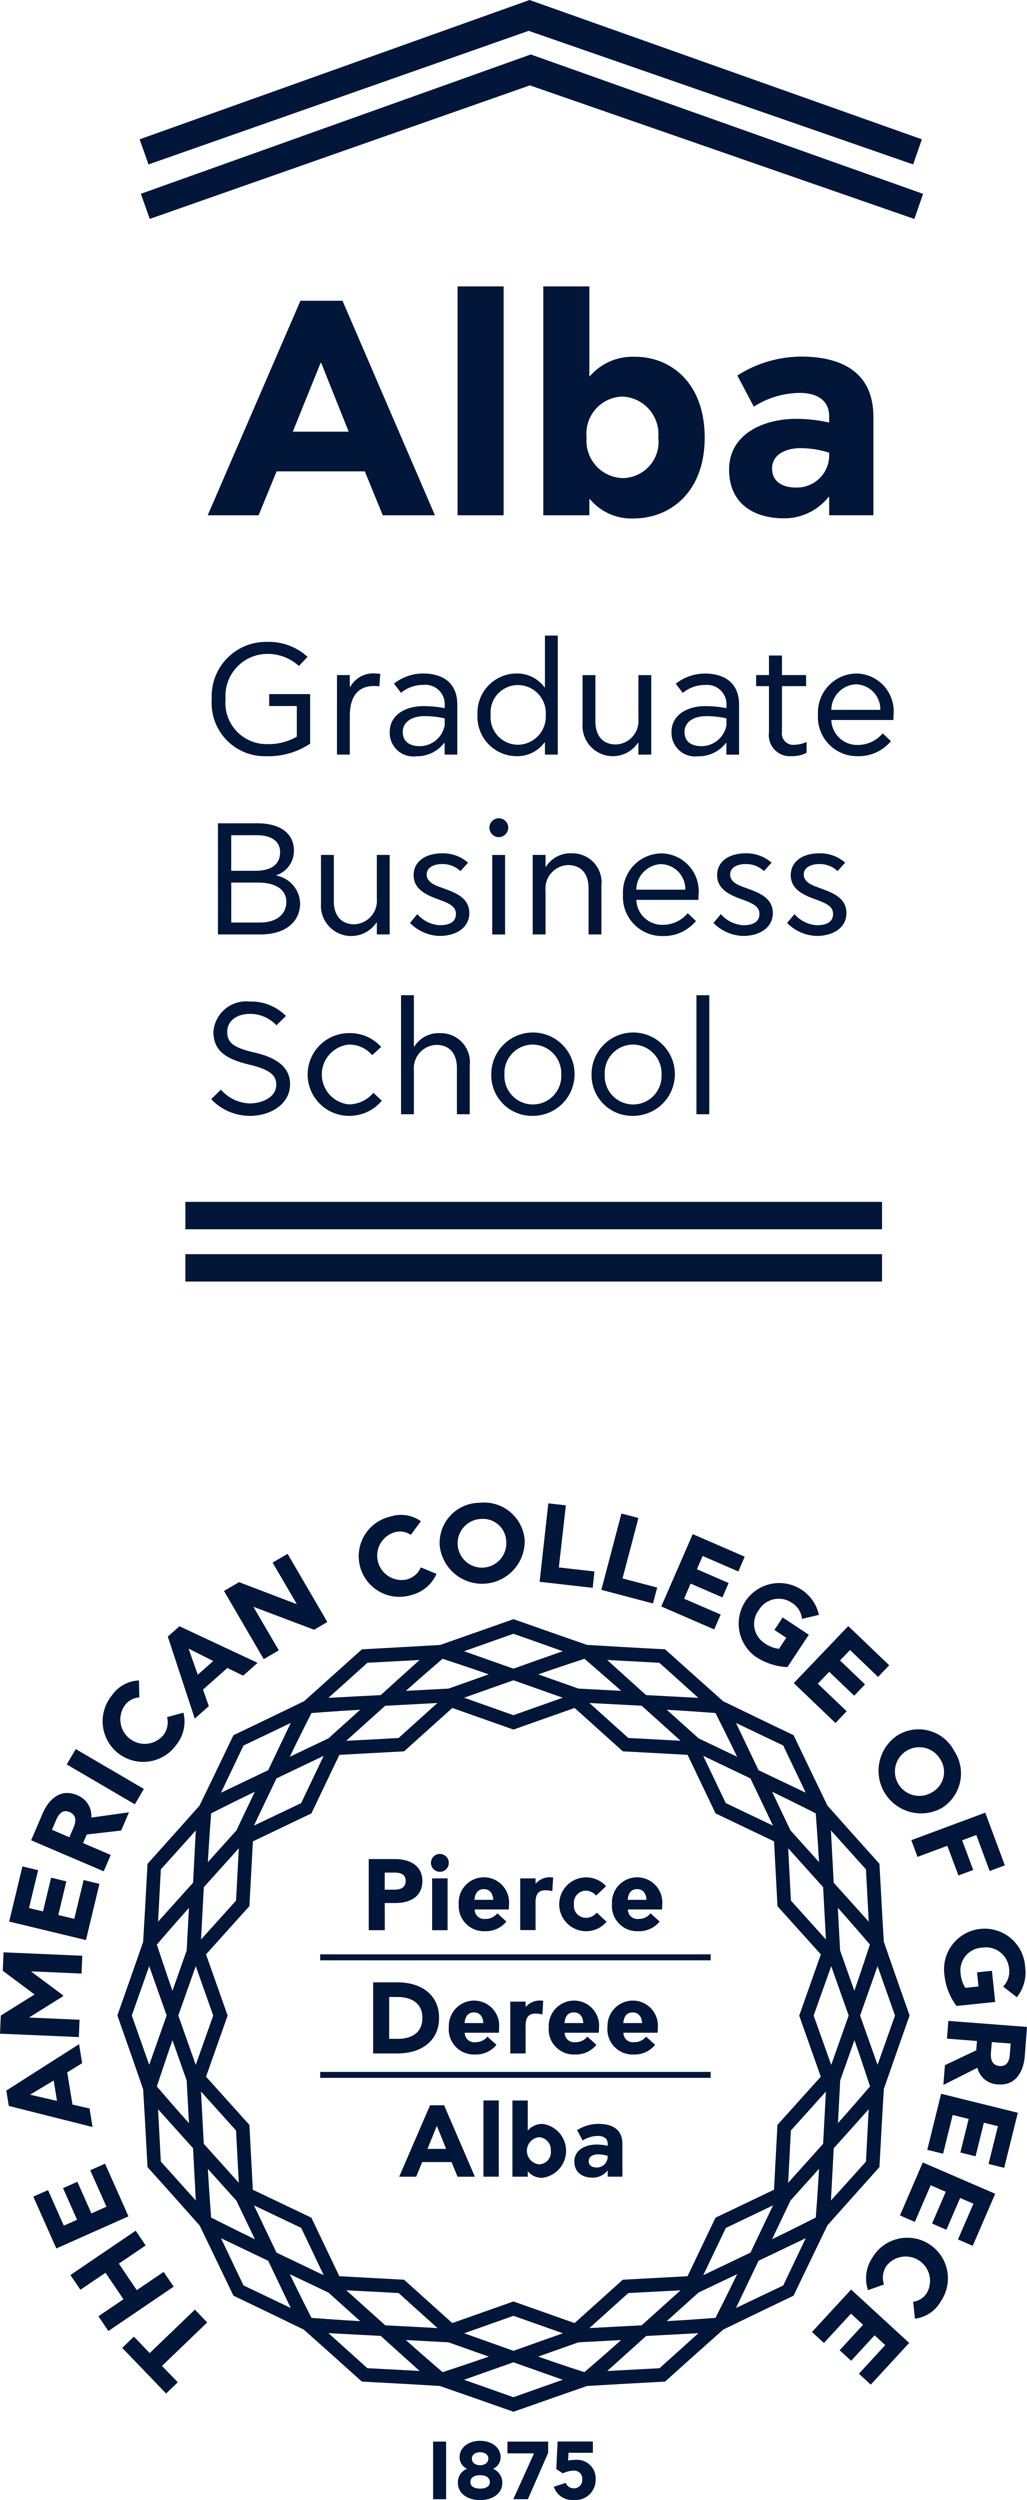 <svg xmlns="http://www.w3.org/2000/svg" width="58.503" height="142.352" viewBox="0 0 58.503 142.352">
  <g id="Group_10289" data-name="Group 10289" transform="translate(-1880.688 -546.797)">
    <rect id="Rectangle_3953" data-name="Rectangle 3953" width="0.742" height="3.282" transform="translate(1905.359 685.82)" fill="#02163a"/>
    <path id="Path_5535" data-name="Path 5535" d="M198.205,84.524c0-.2-.173-.361-.469-.361s-.468.163-.468.361c0,.225.188.379.468.379s.469-.155.469-.379m.085,1.335c0-.253-.23-.388-.554-.388s-.553.135-.553.388c0,.235.2.376.553.376s.554-.141.554-.376m-1.819.057a.816.816,0,0,1,.516-.807V85.1a.7.7,0,0,1-.418-.677c0-.5.474-.91,1.167-.91s1.168.413,1.168.91a.708.708,0,0,1-.421.677v.01a.859.859,0,0,1,.519.807c0,.581-.534.97-1.266.97s-1.265-.389-1.265-.97" transform="translate(1710.301 602.263)" fill="#02163a"/>
    <path id="Path_5536" data-name="Path 5536" d="M198.167,83.539v.671h1.514L198.5,86.821h.83l1.157-2.639v-.642Z" transform="translate(1711.427 602.281)" fill="#02163a"/>
    <path id="Path_5537" data-name="Path 5537" d="M200.435,85.892a.486.486,0,0,0,.466.31.473.473,0,0,0,.473-.508.463.463,0,0,0-.5-.5,1.483,1.483,0,0,0-.609.155l-.371-.245.075-1.569h2.01v.642H200.59l-.018.444a2.035,2.035,0,0,1,.431-.042,1.058,1.058,0,0,1,1.133,1.14,1.144,1.144,0,0,1-1.268,1.143,1.085,1.085,0,0,1-1.112-.752Z" transform="translate(1712.482 602.281)" fill="#02163a"/>
    <path id="Path_5538" data-name="Path 5538" d="M194.887,64.379h-.556v.972h.561c.313,0,.632-.1.632-.493s-.3-.479-.637-.479m.047,1.734h-.6v1.546h-.914V63.608h1.493c.85,0,1.563.376,1.563,1.25s-.677,1.255-1.539,1.255" transform="translate(1708.273 589.043)" fill="#02163a"/>
    <path id="Path_5539" data-name="Path 5539" d="M195.615,64.825h.88v2.951h-.88Zm.439-.376a.508.508,0,1,1,.509-.508.5.5,0,0,1-.509.508" transform="translate(1709.69 588.927)" fill="#02163a"/>
    <path id="Path_5540" data-name="Path 5540" d="M198.467,65.514c-.028-.373-.2-.609-.538-.609s-.5.231-.533.609Zm-1.967.253a1.436,1.436,0,1,1,2.859.065c0,.068,0,.133-.007.231h-1.944a.538.538,0,0,0,.609.538.839.839,0,0,0,.681-.32l.516.471A1.5,1.5,0,0,1,198,67.3a1.435,1.435,0,0,1-1.5-1.534" transform="translate(1710.32 589.459)" fill="#02163a"/>
    <path id="Path_5541" data-name="Path 5541" d="M200.369,64.234c.028,0,.075,0,.11,0l-.047.787a1.479,1.479,0,0,0-.4-.052c-.346,0-.554.178-.554.689v1.579h-.874V64.292h.874v.3h.01a1.044,1.044,0,0,1,.88-.358" transform="translate(1711.718 589.459)" fill="#02163a"/>
    <path id="Path_5542" data-name="Path 5542" d="M202.65,66.762a1.512,1.512,0,0,1-1.215.539,1.534,1.534,0,1,1,1.187-2.564l-.569.538a.773.773,0,0,0-.589-.283.69.69,0,0,0-.671.776.682.682,0,0,0,.687.769.768.768,0,0,0,.609-.295Z" transform="translate(1712.591 589.459)" fill="#02163a"/>
    <path id="Path_5543" data-name="Path 5543" d="M203.713,65.514c-.028-.373-.2-.609-.539-.609s-.5.231-.531.609Zm-1.967.253a1.436,1.436,0,1,1,2.859.065c0,.068,0,.133-.007.231h-1.944a.535.535,0,0,0,.607.538.842.842,0,0,0,.682-.32l.516.471a1.5,1.5,0,0,1-1.215.549,1.435,1.435,0,0,1-1.5-1.534" transform="translate(1713.804 589.459)" fill="#02163a"/>
    <path id="Path_5544" data-name="Path 5544" d="M194.952,68.66h-.468v2.383h.493c.8,0,1.4-.353,1.4-1.193s-.622-1.19-1.423-1.19m.012,3.215h-1.395V67.826h1.395c1.32,0,2.361.687,2.361,2.024s-1.042,2.025-2.361,2.025" transform="translate(1708.373 591.845)" fill="#02163a"/>
    <path id="Path_5545" data-name="Path 5545" d="M198.129,69.73c-.028-.369-.2-.606-.538-.606s-.5.231-.533.606Zm-1.967.256A1.445,1.445,0,0,1,197.6,68.45a1.43,1.43,0,0,1,1.42,1.6c0,.07,0,.131-.007.23h-1.944a.536.536,0,0,0,.607.539.843.843,0,0,0,.682-.318l.516.468a1.5,1.5,0,0,1-1.217.551,1.434,1.434,0,0,1-1.5-1.533" transform="translate(1710.095 592.26)" fill="#02163a"/>
    <path id="Path_5546" data-name="Path 5546" d="M200.03,68.451c.028,0,.075.007.11.007l-.048.785a1.468,1.468,0,0,0-.4-.052c-.348,0-.556.18-.556.689V71.46h-.872V68.509h.872v.3h.012a1.04,1.04,0,0,1,.88-.359" transform="translate(1711.493 592.26)" fill="#02163a"/>
    <path id="Path_5547" data-name="Path 5547" d="M201.549,69.73c-.028-.369-.195-.606-.539-.606s-.5.231-.531.606Zm-1.967.256a1.445,1.445,0,0,1,1.441-1.536,1.428,1.428,0,0,1,1.416,1.6c0,.07,0,.131-.007.23h-1.942a.536.536,0,0,0,.607.539.845.845,0,0,0,.682-.318l.516.468a1.506,1.506,0,0,1-1.217.551,1.433,1.433,0,0,1-1.5-1.533" transform="translate(1712.367 592.26)" fill="#02163a"/>
    <path id="Path_5548" data-name="Path 5548" d="M203.563,69.73c-.03-.369-.2-.606-.539-.606s-.5.231-.533.606Zm-1.969.256a1.445,1.445,0,0,1,1.441-1.536,1.429,1.429,0,0,1,1.418,1.6c0,.07,0,.131-.007.23H202.5a.534.534,0,0,0,.606.539.843.843,0,0,0,.682-.318l.516.468a1.5,1.5,0,0,1-1.217.551,1.434,1.434,0,0,1-1.5-1.533" transform="translate(1713.703 592.26)" fill="#02163a"/>
    <path id="Path_5549" data-name="Path 5549" d="M196.075,74.515h1.06l-.523-1.3h-.01ZM194.461,76.1l1.759-4.069h.8l1.754,4.069h-.989l-.341-.834h-1.673l-.341.834Z" transform="translate(1708.966 594.639)" fill="#02163a"/>
    <rect id="Rectangle_3954" data-name="Rectangle 3954" width="0.872" height="4.34" transform="translate(1908.228 666.397)" fill="#02163a"/>
    <path id="Path_5550" data-name="Path 5550" d="M200.522,74.733a.712.712,0,0,0-.684-.774.778.778,0,0,0,0,1.543.685.685,0,0,0,.684-.769m-1.3,1.168h-.012v.306h-.874V71.869h.874v1.7h.012a1.068,1.068,0,0,1,.855-.364,1.548,1.548,0,0,1-.028,3.065,1.014,1.014,0,0,1-.827-.364" transform="translate(1711.542 594.53)" fill="#02163a"/>
    <path id="Path_5551" data-name="Path 5551" d="M202.356,74.491a1.77,1.77,0,0,0-.551-.087c-.236,0-.531.1-.531.388,0,.236.185.359.444.359a.612.612,0,0,0,.637-.6Zm0-.572V73.8c0-.311-.238-.446-.562-.446a1.651,1.651,0,0,0-.865.261l-.315-.589a2.264,2.264,0,0,1,1.21-.359c.746,0,1.371.278,1.371,1.145v1.864h-.839V75.33h-.012a1.073,1.073,0,0,1-.844.4c-.551,0-1.042-.26-1.042-.925s.641-.96,1.271-.96a2.9,2.9,0,0,1,.626.07" transform="translate(1712.949 595.062)" fill="#02163a"/>
    <path id="Path_5552" data-name="Path 5552" d="M186.547,81.5l2.574-2.475.7.732-2.574,2.475.9.93-.667.641-2.5-2.6.667-.641Z" transform="translate(1702.669 599.281)" fill="#02163a"/>
    <path id="Path_5553" data-name="Path 5553" d="M185.371,82.037l-.569-.84,1.428-.969-1.024-1.509-1.429.97-.569-.84,3.719-2.526.569.842L185.966,78.2l1.022,1.508,1.531-1.038.571.84Z" transform="translate(1701.491 597.488)" fill="#02163a"/>
    <path id="Path_5554" data-name="Path 5554" d="M183.25,78.859l-1.313-2.952.84-.371.9,2.024.754-.335-.8-1.8.817-.363.8,1.8.857-.381-.924-2.075.845-.376,1.333,3Z" transform="translate(1700.647 595.965)" fill="#02163a"/>
    <path id="Path_5555" data-name="Path 5555" d="M183.9,73.173l-.188-1.16-1.333.8,0,.01Zm2.024,1.488-4.768-1.2-.143-.875,4.145-2.643.175,1.083-.85.523.3,1.832.974.226Z" transform="translate(1700.034 593.248)" fill="#02163a"/>
    <path id="Path_5556" data-name="Path 5556" d="M180.953,67.85l1.812,1.351L180.843,70.4l-.045,1.033,4.49.193.043-.987-2.861-.125V70.5l1.922-1.2,0-.05-1.812-1.351,0-.015,2.861.126.043-1.015L181,66.8Z" transform="translate(1699.891 591.162)" fill="#02163a"/>
    <path id="Path_5557" data-name="Path 5557" d="M181.111,67l.756-3.14.894.215-.521,2.155.8.191L183.5,64.5l.869.21-.459,1.917.91.218.533-2.21.9.218-.767,3.2Z" transform="translate(1700.099 589.211)" fill="#02163a"/>
    <path id="Path_5558" data-name="Path 5558" d="M183.292,62.877l-.243.566.992.424.246-.572c.136-.32.168-.689-.228-.859s-.617.092-.767.441m1.739.834-.21.489,1.576.676-.4.932-4.134-1.767.652-1.523c.373-.869,1.067-1.431,1.959-1.048a1.254,1.254,0,0,1,.815,1.278l2.148-.3-.446,1.038Z" transform="translate(1700.599 587.542)" fill="#02163a"/>
    <rect id="Rectangle_3955" data-name="Rectangle 3955" width="1.015" height="4.496" transform="matrix(0.505, -0.863, 0.863, 0.505, 1884.49, 647.264)" fill="#02163a"/>
    <path id="Path_5559" data-name="Path 5559" d="M188.92,59.332a2.115,2.115,0,0,1-.409,1.836,2.313,2.313,0,1,1-3.666-2.817,1.96,1.96,0,0,1,1.541-.854l.022.969a1.089,1.089,0,0,0-.81.428,1.388,1.388,0,0,0,2.172,1.726,1.2,1.2,0,0,0,.218-1.035Z" transform="translate(1702.217 584.984)" fill="#02163a"/>
    <path id="Path_5560" data-name="Path 5560" d="M188.249,58.4l.88-.78-1.391-.7-.008.007Zm-.171,2.5-1.536-4.671.662-.589,4.452,2.084-.82.731-.9-.439-1.388,1.23.33.944Z" transform="translate(1703.705 583.755)" fill="#02163a"/>
    <path id="Path_5561" data-name="Path 5561" d="M192.607,56.015l-1.373-2.351.854-.5,2.265,3.881-.752.443-3.441-1.3-.012.007,1.441,2.466-.86.5-2.265-3.883.859-.5,3.268,1.245Z" transform="translate(1704.982 582.107)" fill="#02163a"/>
    <path id="Path_5562" data-name="Path 5562" d="M197.508,55.188a2.136,2.136,0,0,1-1.446,1.207,2.313,2.313,0,1,1-1.187-4.468,1.947,1.947,0,0,1,1.742.263l-.574.779a1.092,1.092,0,0,0-.9-.156,1.388,1.388,0,0,0,.669,2.693,1.192,1.192,0,0,0,.8-.687Z" transform="translate(1708.047 581.225)" fill="#02163a"/>
    <path id="Path_5563" data-name="Path 5563" d="M199.64,53.637a1.326,1.326,0,0,0-1.469-1.293,1.386,1.386,0,1,0,1.469,1.293m-3.788.25a2.286,2.286,0,0,1,2.272-2.466,2.317,2.317,0,0,1,2.568,2.147,2.428,2.428,0,0,1-4.839.32" transform="translate(1709.886 580.945)" fill="#02163a"/>
    <path id="Path_5564" data-name="Path 5564" d="M199.767,51.438l1,.113-.4,3.535,2.029.23-.1.932-3.024-.343Z" transform="translate(1712.155 580.96)" fill="#02163a"/>
    <path id="Path_5565" data-name="Path 5565" d="M202.525,51.785l.97.255-.907,3.442,1.975.519-.24.907-2.942-.776Z" transform="translate(1713.562 581.191)" fill="#02163a"/>
    <path id="Path_5566" data-name="Path 5566" d="M205.224,52.49l2.962,1.286-.364.842-2.032-.882-.328.754,1.807.785-.353.819-1.811-.785-.373.86,2.085.9-.368.849-3.017-1.308Z" transform="translate(1714.925 581.659)" fill="#02163a"/>
    <path id="Path_5577" data-name="Path 5577" d="M228.121,80.777c-.037-.1-.972-2.748-.994-2.811.03-.08.988-2.8.994-2.811.611,1.726.384,1.087.993,2.811l-.993,2.811m-.661,5.508L225.466,88.5c.02-.364.143-2.708.158-2.976.1-.11,1.6-1.776,1.992-2.22-.095,1.827-.06,1.152-.156,2.979m-4.711,7.053c-1.661.792-1.067.508-2.693,1.285l1.286-2.691,2.689-1.285c-.77,1.618-.5,1.042-1.283,2.691M215.7,98.049c-1.881.1-1.07.057-2.977.158.436-.393,1.857-1.672,2.217-1.994l2.976-.158L215.7,98.049M207.377,99.7l-2.811-.994,2.812-.994,2.809.994-2.811.994m-8.318-1.654c-1.355-1.218-.867-.777-2.217-1.994l2.977.158c.4.359,1.829,1.646,2.215,1.994l-2.976-.158m-7.053-4.711c-.757-1.588-.4-.829-1.285-2.689l2.689,1.285c.037.075,1.225,2.563,1.285,2.689-1.661-.792-1.037-.5-2.689-1.285m-4.711-7.053c-.12-2.258-.017-.3-.158-2.977l1.994,2.218c.027.5.13,2.455.156,2.976-1.232-1.37-.767-.855-1.992-2.217m-1.654-8.319c.6-1.691.383-1.088.992-2.809.043.12.909,2.573.993,2.809-.048.141-.964,2.729-.993,2.811-.558-1.576-.34-.96-.992-2.811m1.654-8.318,1.992-2.215c-.023.449-.131,2.5-.156,2.974-.786.872-1.751,1.947-1.994,2.218.1-1.839.062-1.152.158-2.977m4.711-7.053c1.641-.784,1.06-.5,2.689-1.285-.038.083-1.145,2.4-1.285,2.689l-2.689,1.285c.82-1.716.469-.982,1.285-2.689m7.053-4.71,2.976-.16c-.554.5-1.717,1.544-2.215,2-.295.013-2.714.141-2.977.156,1.391-1.253.887-.8,2.217-1.992m8.318-1.656c1.666.587.867.3,2.811.994-.3.1-2.307.815-2.809.992l-2.812-.992c1.732-.612,1.083-.384,2.811-.994m8.319,1.656c1.306,1.175.684.612,2.215,1.992-.574-.03-2.48-.131-2.976-.156-.038-.035-2.2-1.979-2.217-2,1.676.09,1,.052,2.977.16m7.051,4.71c.792,1.661.506,1.062,1.285,2.689-.246-.115-2.486-1.187-2.689-1.283-.161-.336-.667-1.4-1.286-2.691l2.691,1.285m4.713,7.053c.095,1.779.062,1.193.158,2.977-.569-.631-1.882-2.092-1.994-2.218-.017-.268-.133-2.513-.158-2.977l1.994,2.218m-.661,6.91c-.764-2.155-.6-1.7-.812-2.293-.047-.864-.085-1.618-.128-2.43.691.769,1.826,2.092,1.826,2.092s-.536,1.639-.885,2.631M211.707,60.171c.335.017,2.639.14,2.976.156.25.225,1.929,1.732,2.217,1.994l-2.977-.158Zm-7.139-.3c.343-.121,2.468-.874,2.811-.994l2.809.994-2.811.994Zm-6.713,2.453,2.217-1.994,2.976-.158-2.215,1.994ZM216.9,93.613c-.266.24-1.949,1.752-2.217,1.992l-2.977.158,2.217-1.994Zm6.757-15.645c0,.008.594,1.681,1.23,3.481-.969,1.078-1.9,2.114-2.47,2.746-.01.178-.1,1.871-.195,3.691-1.308.622-2.565,1.225-3.333,1.591-.077.158-.807,1.689-1.593,3.333l-3.689.2c-1.4,1.263-2.237,2.012-2.746,2.468l-3.483-1.23-3.483,1.23-2.746-2.468c-.04,0-1.8-.1-3.688-.2-.817-1.707-1.574-3.293-1.593-3.333-.037-.018-1.623-.775-3.335-1.591-.1-1.915-.195-3.688-.195-3.691-1.165-1.295-1.937-2.155-2.47-2.746.639-1.806,1.23-3.48,1.23-3.481-.579-1.639-.965-2.734-1.23-3.483,1.223-1.361,2.361-2.629,2.47-2.746.007-.113.1-1.836.2-3.689l3.333-1.593c.047-.1.792-1.658,1.593-3.333l3.686-.2,2.748-2.47c1.8.636,3.465,1.227,3.483,1.23.543-.191,1.975-.7,3.483-1.23.974.877,1.975,1.777,2.746,2.47.06,0,1.807.1,3.689.2.564,1.183,1.145,2.4,1.593,3.333.053.025,1.631.781,3.333,1.593.1,1.91.195,3.676.195,3.689s1.192,1.323,2.47,2.746c-.636,1.8-1.228,3.471-1.23,3.483m1.821,2.809-1-2.809,1-2.811c.128.366.882,2.495.994,2.809-.121.341-.874,2.466-.994,2.811m-.461,4.495c-.226.251-1.769,1.969-1.992,2.218l.156-2.977,1.994-2.217c-.018.334-.14,2.639-.158,2.976m-6.828,7.48,1.285-2.689,2.689-1.286c-.143.3-1.138,2.385-1.285,2.689-.3.146-2.386,1.142-2.689,1.286m-10.809,4.307-2.812-1,2.811-.994,2.812.994c-.339.121-2.471.874-2.811,1m-7.307-1.453c-.268-.241-1.947-1.752-2.217-1.994l2.977.156,2.217,1.994-2.977-.156m-6.194-4.139c-.155-.326-1.128-2.361-1.285-2.691l2.691,1.283,1.283,2.693c-.325-.156-2.363-1.128-2.689-1.285m-4.3-9.171,1.994,2.217.158,2.977c-.245-.273-1.752-1.949-1.994-2.218-.02-.359-.138-2.614-.158-2.976m-.3-7.141.994,2.812-.994,2.809c-.121-.344-.874-2.47-.994-2.811.12-.339.872-2.47.994-2.811m.459-4.495c.241-.268,1.752-1.947,1.994-2.217l-.158,2.979-1.994,2.215c.02-.363.138-2.616.158-2.977m6.828-7.479-1.285,2.693-2.689,1.281c.156-.326,1.13-2.365,1.285-2.689.326-.155,2.361-1.128,2.689-1.285m24.31,1.285c.145.3,1.117,2.34,1.285,2.689l-2.689-1.283-1.285-2.691,2.689,1.285m4.3,9.171-1.994-2.215-.156-2.979c.26.29,1.769,1.967,1.992,2.217.018.359.138,2.611.158,2.977m-.579-7.176s.131,1.721.186,2.771c-1.529-1.7-1.207-1.34-1.626-1.807l-1.048-2.2c.975.466,2.488,1.231,2.488,1.231m-5.713-5.713s.779,1.539,1.233,2.49c-2.067-.987-1.629-.779-2.193-1.048-.471-.421-.11-.1-1.811-1.626,1.058.055,2.771.185,2.771.185m-7.464-3.09s1.3,1.117,2.092,1.826c-2.285-.121-1.8-.095-2.431-.128l-2.292-.81c1.018-.359,2.631-.887,2.631-.887m-8.08,0s1.614.528,2.629.887l-2.292.81c-.7.038-.488.027-2.428.128.784-.706,2.09-1.826,2.09-1.826m-7.464,3.09s1.478-.116,2.769-.186l-1.807,1.628-2.2,1.048c.468-.984,1.233-2.49,1.233-2.49m-5.715,5.713s1.3-.664,2.49-1.233c-.894,1.871-.759,1.588-1.048,2.2l-1.628,1.809c.058-1.088.186-2.771.186-2.771m-3.092,7.466s1.073-1.251,1.829-2.09c-.122,2.28-.1,1.8-.13,2.426-.21.6-.05.14-.81,2.295-.358-1.015-.889-2.631-.889-2.631m0,8.08s.526-1.6.889-2.633c.761,2.157.6,1.7.81,2.293.033.631.008.148.13,2.43-.707-.784-1.829-2.09-1.829-2.09m3.092,7.464s-.126-1.653-.186-2.771c1.528,1.7,1.2,1.341,1.628,1.812.245.508.02.038,1.05,2.193-.952-.454-2.491-1.235-2.491-1.235m5.715,5.715s-.781-1.541-1.233-2.49c1.892.9,1.591.759,2.2,1.048l1.809,1.626c-1.088-.057-2.771-.185-2.771-.185m7.464,3.09s-1.31-1.125-2.094-1.829l2.431.13c.592.21.138.05,2.295.812-1.015.358-2.633.887-2.633.887m8.078,0s-1.41-.456-2.631-.887l2.293-.812c.627-.033.146-.007,2.431-.13-.8.721-2.094,1.829-2.094,1.829m7.465-3.092s-1.652.126-2.772.186l1.809-1.626c.574-.273.03-.015,2.2-1.048-.466.977-1.233,2.488-1.233,2.488m5.713-5.713s-1.533.777-2.488,1.233c.985-2.062.777-1.629,1.047-2.2.421-.466.1-.108,1.628-1.809-.055,1.052-.186,2.771-.186,2.771m3.09-7.464s-.96,1.128-1.826,2.09c.11-2.075.093-1.752.128-2.43.21-.592.048-.133.812-2.293.343.975.885,2.633.885,2.633m.785-8.241c-.065-1.13-.148-2.556-.248-4.433-1.261-1.4-2.212-2.47-2.962-3.313-.489-1.012-1.11-2.3-1.929-4.009-1.729-.825-3.014-1.45-4.014-1.935-.839-.746-1.9-1.692-3.305-2.954-1.917-.1-3.342-.186-4.452-.253-1.067-.371-2.415-.84-4.184-1.464-1.747.617-3.1,1.088-4.175,1.468-1.133.065-2.568.148-4.46.25-1.375,1.236-2.438,2.187-3.29,2.951-1.009.488-2.292,1.112-4.029,1.939-.82,1.719-1.443,3-1.932,4.009-.742.834-1.684,1.894-2.961,3.313-.1,1.9-.185,3.328-.25,4.445-.371,1.063-.839,2.413-1.468,4.189.639,1.809,1.107,3.157,1.469,4.209.067,1.123.15,2.548.248,4.427,1.285,1.426,2.232,2.493,2.971,3.327.491,1.015,1.113,2.3,1.922,3.992,1.707.819,3,1.441,4.007,1.932.844.751,1.912,1.7,3.312,2.961,1.89.1,3.315.181,4.437.25,1.062.366,2.41.837,4.2,1.468,1.779-.629,3.127-1.1,4.192-1.468,1.122-.067,2.548-.148,4.443-.25,1.4-1.263,2.471-2.212,3.312-2.961,1.012-.493,2.3-1.113,4.007-1.932.82-1.712,1.441-2.994,1.929-4.006.747-.84,1.7-1.9,2.962-3.313.1-1.9.185-3.325.25-4.447.374-1.068.842-2.416,1.468-4.189-.631-1.782-1.1-3.134-1.469-4.2" transform="translate(1702.557 583.594)" fill="#02163a"/>
    <rect id="Rectangle_3956" data-name="Rectangle 3956" width="22.242" height="0.341" transform="translate(1898.927 658.077)" fill="#02163a"/>
    <rect id="Rectangle_3957" data-name="Rectangle 3957" width="22.242" height="0.339" transform="translate(1898.927 664.771)" fill="#02163a"/>
    <path id="Path_5578" data-name="Path 5578" d="M220.056,20.175c0-.869.889-1.165,1.6-1.165a5.343,5.343,0,0,1,1.653.261v.191a1.838,1.838,0,0,1-1.912,1.789c-.782,0-1.34-.364-1.34-1.077m-1.979-5.3.937,1.774a4.947,4.947,0,0,1,2.609-.784c.97,0,1.684.4,1.684,1.338v.349a8.6,8.6,0,0,0-1.876-.21c-1.9,0-3.824.885-3.824,2.884s1.476,2.781,3.127,2.781a3.223,3.223,0,0,0,2.538-1.217h.035v1.042h2.521V17.238c0-2.606-1.879-3.442-4.121-3.442a6.826,6.826,0,0,0-3.631,1.078m-23.741-.714h.037l1.564,3.911h-3.182Zm-1.147-3.543-5.282,12.215h2.9l1.025-2.5h5.024l1.023,2.5h2.972l-5.265-12.215Zm8.952,12.215h2.623V9.8h-2.623ZM209.49,18.4a2.109,2.109,0,0,1,2.035-2.327,2.14,2.14,0,0,1,2.05,2.327,2.06,2.06,0,0,1-2.05,2.313A2.124,2.124,0,0,1,209.49,18.4m-2.466-8.6V22.833h2.624v-.92h.033a3.065,3.065,0,0,0,2.486,1.1c2.067,0,4.051-1.476,4.051-4.606s-1.947-4.6-3.964-4.6a3.219,3.219,0,0,0-2.573,1.1h-.033V9.8Z" transform="translate(1704.613 553.305)" fill="#02163a"/>
    <path id="Path_5579" data-name="Path 5579" d="M193.009,23.337a2.625,2.625,0,0,0-1.889-.687,2.389,2.389,0,0,0-2.287,2.566,2.344,2.344,0,0,0,2.376,2.568,3.231,3.231,0,0,0,1.681-.424V25.615h-1.573v-.679h2.333v2.821a4.23,4.23,0,0,1-2.468.714,3.029,3.029,0,0,1-3.137-3.255,3.09,3.09,0,0,1,3.1-3.253,3.292,3.292,0,0,1,2.358.85Z" transform="translate(1704.705 561.383)" fill="#02163a"/>
    <path id="Path_5580" data-name="Path 5580" d="M194.5,23.043a1.707,1.707,0,0,1,.3.027l-.053.706a1.647,1.647,0,0,0-.3-.018c-.849,0-1.383.506-1.383,1.717v2.187h-.731V23.133h.731V23.8h.028a1.5,1.5,0,0,1,1.41-.759" transform="translate(1707.551 562.101)" fill="#02163a"/>
    <path id="Path_5581" data-name="Path 5581" d="M197.267,25.6a5.046,5.046,0,0,0-1.167-.126c-.7,0-1.22.333-1.22.894s.389.814.977.814a1.445,1.445,0,0,0,1.41-1.193Zm0-.579V24.87a1.1,1.1,0,0,0-1.212-1.175,1.947,1.947,0,0,0-1.275.451l-.4-.524a2.688,2.688,0,0,1,1.646-.579c1.138,0,1.96.534,1.96,1.772v2.847h-.722V27h-.028a1.949,1.949,0,0,1-1.581.759,1.345,1.345,0,0,1-1.518-1.393c0-.957.9-1.464,1.907-1.464a5.986,5.986,0,0,1,1.22.118" transform="translate(1708.752 562.101)" fill="#02163a"/>
    <path id="Path_5582" data-name="Path 5582" d="M201.03,26.264a1.592,1.592,0,0,0-1.583-1.7,1.558,1.558,0,0,0-1.554,1.691,1.563,1.563,0,0,0,1.554,1.707,1.6,1.6,0,0,0,1.583-1.7m-3.888-.008a2.238,2.238,0,0,1,2.215-2.35,1.936,1.936,0,0,1,1.6.785h.027V21.746h.732v6.778h-.732v-.687h-.027a1.926,1.926,0,0,1-1.6.777,2.241,2.241,0,0,1-2.215-2.358" transform="translate(1710.746 561.24)" fill="#02163a"/>
    <path id="Path_5583" data-name="Path 5583" d="M204.652,27.626h-.732v-.669h-.027a1.728,1.728,0,0,1-3.155-1.083V23.1h.732v2.629c0,.814.408,1.32,1.175,1.32a1.338,1.338,0,0,0,1.275-1.454V23.1h.732Z" transform="translate(1713.135 562.138)" fill="#02163a"/>
    <path id="Path_5584" data-name="Path 5584" d="M206.912,25.6a5.047,5.047,0,0,0-1.167-.126c-.7,0-1.22.333-1.22.894s.389.814.977.814a1.445,1.445,0,0,0,1.41-1.193Zm0-.579V24.87A1.1,1.1,0,0,0,205.7,23.7a1.948,1.948,0,0,0-1.275.451l-.4-.524a2.689,2.689,0,0,1,1.646-.579c1.138,0,1.96.534,1.96,1.772v2.847h-.722V27h-.028a1.949,1.949,0,0,1-1.581.759,1.345,1.345,0,0,1-1.518-1.393c0-.957.9-1.464,1.907-1.464a5.986,5.986,0,0,1,1.22.118" transform="translate(1715.158 562.101)" fill="#02163a"/>
    <path id="Path_5587" data-name="Path 5587" d="M190.661,33.82c.93,0,1.491-.471,1.491-1.175,0-.661-.541-1.1-1.618-1.1h-1.518V33.82Zm-.263-2.947c.842,0,1.4-.326,1.4-1.057,0-.606-.463-.967-1.338-.967h-1.446v2.024Zm1.185.271a1.669,1.669,0,0,1,1.356,1.573c0,1.085-.869,1.781-2.252,1.781h-2.43V28.17h2.268c1.275,0,2.06.579,2.06,1.546a1.46,1.46,0,0,1-1,1.41Z" transform="translate(1704.846 565.506)" fill="#02163a"/>
    <path id="Path_5588" data-name="Path 5588" d="M195.7,33.779h-.732V33.11h-.027a1.728,1.728,0,0,1-3.155-1.083V29.251h.732V31.88c0,.814.408,1.32,1.175,1.32a1.338,1.338,0,0,0,1.275-1.454V29.251h.732Z" transform="translate(1707.186 566.225)" fill="#02163a"/>
    <path id="Path_5589" data-name="Path 5589" d="M194.829,33.164l.424-.506a1.81,1.81,0,0,0,1.283.632c.553,0,.914-.19.914-.642s-.424-.614-1-.83c-.659-.235-1.41-.561-1.41-1.375s.722-1.246,1.618-1.246a2.16,2.16,0,0,1,1.483.533l-.434.479a1.472,1.472,0,0,0-1.048-.4c-.5,0-.877.218-.877.587,0,.524.642.669,1.058.832.7.253,1.373.569,1.373,1.373s-.714,1.3-1.7,1.3a2.46,2.46,0,0,1-1.681-.741" transform="translate(1709.21 566.188)" fill="#02163a"/>
    <path id="Path_5590" data-name="Path 5590" d="M197.715,30.086h.732v4.528h-.732Zm.371-1.013a.538.538,0,1,1,.543-.543.55.55,0,0,1-.543.543" transform="translate(1711.013 565.392)" fill="#02163a"/>
    <path id="Path_5591" data-name="Path 5591" d="M199.032,29.287h.732v.669h.027a1.64,1.64,0,0,1,1.473-.759,1.656,1.656,0,0,1,1.682,1.842v2.776h-.732V31.186c0-.814-.408-1.32-1.175-1.32a1.332,1.332,0,0,0-1.275,1.454v2.495h-.732Z" transform="translate(1712.001 566.188)" fill="#02163a"/>
    <path id="Path_5592" data-name="Path 5592" d="M205.673,31.266a1.423,1.423,0,0,0-1.391-1.454,1.471,1.471,0,0,0-1.4,1.454Zm-3.551.281A2.222,2.222,0,0,1,204.3,29.2a2.156,2.156,0,0,1,2.124,2.395,1.9,1.9,0,0,1-.008.253h-3.533a1.469,1.469,0,0,0,1.509,1.42,1.847,1.847,0,0,0,1.418-.661l.469.444a2.384,2.384,0,0,1-1.907.857,2.228,2.228,0,0,1-2.25-2.358" transform="translate(1714.054 566.188)" fill="#02163a"/>
    <path id="Path_5595" data-name="Path 5595" d="M190.226,40.776a3.01,3.01,0,0,1-2.2-.949l.552-.543a2.289,2.289,0,0,0,1.636.785c.651,0,1.518-.316,1.518-1.065,0-.534-.353-.86-1.518-1.14-1.375-.325-2.062-.8-2.062-1.881a1.872,1.872,0,0,1,2.062-1.716,2.784,2.784,0,0,1,2.069.822l-.542.533a2.036,2.036,0,0,0-1.518-.651c-.769,0-1.283.426-1.283,1s.226.9,1.554,1.2c1.256.29,2.025.832,2.025,1.807,0,1.1-1.067,1.8-2.3,1.8" transform="translate(1704.693 569.557)" fill="#02163a"/>
    <path id="Path_5596" data-name="Path 5596" d="M195.534,39.2a2.409,2.409,0,0,1-1.871.859,2.355,2.355,0,0,1,0-4.71,2.39,2.39,0,0,1,1.834.787l-.514.469A1.711,1.711,0,0,0,193.672,36a1.711,1.711,0,0,0,0,3.408,1.873,1.873,0,0,0,1.383-.661Z" transform="translate(1706.905 570.274)" fill="#02163a"/>
    <path id="Path_5597" data-name="Path 5597" d="M194.525,34.051h.732V36.97h.027a1.639,1.639,0,0,1,1.473-.759,1.657,1.657,0,0,1,1.682,1.844v2.774h-.732V38.2c0-.814-.408-1.32-1.175-1.32a1.333,1.333,0,0,0-1.275,1.454v2.495h-.732Z" transform="translate(1709.008 569.413)" fill="#02163a"/>
    <path id="Path_5598" data-name="Path 5598" d="M201.6,37.7a1.641,1.641,0,0,0-1.618-1.7,1.618,1.618,0,0,0-1.618,1.7,1.62,1.62,0,1,0,3.235,0m-3.986,0a2.373,2.373,0,1,1,2.368,2.358,2.315,2.315,0,0,1-2.368-2.358" transform="translate(1711.06 570.275)" fill="#02163a"/>
    <path id="Path_5599" data-name="Path 5599" d="M205.033,37.7a1.641,1.641,0,0,0-1.618-1.7,1.618,1.618,0,0,0-1.618,1.7,1.62,1.62,0,1,0,3.235,0m-3.986,0a2.373,2.373,0,1,1,2.368,2.358,2.315,2.315,0,0,1-2.368-2.358" transform="translate(1713.34 570.275)" fill="#02163a"/>
    <path id="Path_5600" data-name="Path 5600" d="M186.125,11.227l-.506-1.43,22.212-7.933L230.181,9.8l-.5,1.43-21.9-7.607Z" transform="translate(1703.093 548.035)" fill="#02163a"/>
    <path id="Path_5601" data-name="Path 5601" d="M186.083,9.363l-.506-1.43L207.789,0l22.35,7.933-.5,1.43-21.9-7.607Z" transform="translate(1703.065 546.797)" fill="#02163a"/>
    <rect id="Rectangle_3959" data-name="Rectangle 3959" width="39.686" height="1.561" transform="translate(1891.248 615.231)" fill="#02163a"/>
    <rect id="Rectangle_3960" data-name="Rectangle 3960" width="39.686" height="1.561" transform="translate(1891.248 618.208)" fill="#02163a"/>
    <path id="Path_5567" data-name="Path 5567" d="M209.75,56.24a1.232,1.232,0,0,0-.591-.922,1.323,1.323,0,0,0-1.874.424,1.3,1.3,0,0,0,.323,1.876,1.785,1.785,0,0,0,.83.328l.414-.629-.676-.446.471-.711,1.489.984-1.218,1.842a3.557,3.557,0,0,1-1.822-.6,2.313,2.313,0,1,1,3.616-2.373Z" transform="translate(1716.626 582.735)" fill="#02163a"/>
    <path id="Path_5568" data-name="Path 5568" d="M211.073,55.636l2.333,2.232-.634.664L211.173,57l-.569.594,1.424,1.363-.617.644-1.423-1.361-.649.676,1.643,1.571-.637.669-2.376-2.272Z" transform="translate(1717.936 583.749)" fill="#02163a"/>
    <path id="Path_5569" data-name="Path 5569" d="M213.917,62.764a1.325,1.325,0,0,0,.478-1.9,1.386,1.386,0,1,0-.478,1.9m-1.955-3.25a2.284,2.284,0,0,1,3.232.887,2.315,2.315,0,0,1-.732,3.265,2.426,2.426,0,0,1-2.5-4.152" transform="translate(1719.849 586.094)" fill="#02163a"/>
    <path id="Path_5570" data-name="Path 5570" d="M215.693,63.293l-.807.3.631,1.691-.842.313-.631-1.691-1.7.632-.354-.952,4.212-1.566,1.117,3-.865.323Z" transform="translate(1720.61 587.99)" fill="#02163a"/>
    <path id="Path_5571" data-name="Path 5571" d="M216.475,69.282a1.232,1.232,0,0,0,.338-1.042,1.323,1.323,0,0,0-1.518-1.178A1.3,1.3,0,0,0,214.05,68.5a1.811,1.811,0,0,0,.275.852l.749-.078-.085-.805.85-.088.185,1.776-2.2.228a3.52,3.52,0,0,1-.694-1.787,2.312,2.312,0,1,1,4.6-.439,2.268,2.268,0,0,1-.471,1.727Z" transform="translate(1721.355 590.632)" fill="#02163a"/>
    <path id="Path_5572" data-name="Path 5572" d="M216.875,71.051l.048-.616-1.075-.083-.05.621c-.025.346.062.707.491.741s.556-.286.586-.662m-1.914-.231.042-.531-1.709-.133.078-1.012,4.482.344-.128,1.654c-.073.94-.549,1.694-1.518,1.621a1.249,1.249,0,0,1-1.182-.949l-1.937.979.087-1.127Z" transform="translate(1721.338 592.721)" fill="#02163a"/>
    <path id="Path_5573" data-name="Path 5573" d="M217.694,72.72l-.776,3.135-.892-.22.534-2.15-.8-.2-.473,1.914-.867-.216.474-1.912-.91-.225-.548,2.207-.9-.225.789-3.19Z" transform="translate(1720.974 594.378)" fill="#02163a"/>
    <path id="Path_5574" data-name="Path 5574" d="M217.03,75.772l-1.281,2.964-.84-.364.879-2.034-.756-.325-.782,1.809-.817-.354.779-1.809-.859-.371-.9,2.087-.849-.369,1.3-3.017Z" transform="translate(1720.35 595.938)" fill="#02163a"/>
    <path id="Path_5575" data-name="Path 5575" d="M210.554,79.558a2.118,2.118,0,0,1,.256-1.864,2.313,2.313,0,1,1,3.884,2.508,1.951,1.951,0,0,1-1.466.977l-.1-.964a1.091,1.091,0,0,0,.772-.491,1.387,1.387,0,0,0-2.3-1.541,1.2,1.2,0,0,0-.133,1.048Z" transform="translate(1719.579 597.643)" fill="#02163a"/>
    <path id="Path_5576" data-name="Path 5576" d="M214.127,81.378l-2.188,2.376-.676-.622,1.5-1.629-.606-.557-1.336,1.45-.656-.6,1.335-1.45-.689-.634-1.539,1.671-.681-.627,2.228-2.416Z" transform="translate(1718.352 598.824)" fill="#02163a"/>
    <path id="Path_5585" data-name="Path 5585" d="M207.411,26.8V24.173h-.732v-.631h.732V22.429h.741v1.113h1.375v.631h-1.375v2.594a.649.649,0,0,0,.742.742,1.578,1.578,0,0,0,.659-.163v.624a1.761,1.761,0,0,1-.849.19,1.2,1.2,0,0,1-1.293-1.356" transform="translate(1717.081 561.693)" fill="#02163a"/>
    <path id="Path_5586" data-name="Path 5586" d="M212.348,25.113a1.423,1.423,0,0,0-1.391-1.454,1.471,1.471,0,0,0-1.4,1.454Zm-3.551.281a2.222,2.222,0,0,1,2.178-2.35,2.156,2.156,0,0,1,2.123,2.395,1.9,1.9,0,0,1-.008.253h-3.533a1.469,1.469,0,0,0,1.509,1.42,1.847,1.847,0,0,0,1.418-.661l.469.444a2.384,2.384,0,0,1-1.907.857,2.228,2.228,0,0,1-2.25-2.358" transform="translate(1718.487 562.102)" fill="#02163a"/>
    <path id="Path_5593" data-name="Path 5593" d="M205.218,33.164l.424-.506a1.81,1.81,0,0,0,1.283.632c.552,0,.914-.19.914-.642s-.424-.614-1-.83c-.659-.235-1.41-.561-1.41-1.375s.722-1.246,1.618-1.246a2.16,2.16,0,0,1,1.483.533l-.434.479a1.472,1.472,0,0,0-1.048-.4c-.5,0-.877.218-.877.587,0,.524.642.669,1.058.832.7.253,1.373.569,1.373,1.373s-.714,1.3-1.7,1.3a2.46,2.46,0,0,1-1.681-.741" transform="translate(1716.11 566.188)" fill="#02163a"/>
    <path id="Path_5594" data-name="Path 5594" d="M207.738,33.164l.424-.506a1.81,1.81,0,0,0,1.283.632c.552,0,.914-.19.914-.642s-.424-.614-1-.83c-.659-.235-1.41-.561-1.41-1.375s.722-1.246,1.618-1.246a2.16,2.16,0,0,1,1.483.533l-.434.479a1.472,1.472,0,0,0-1.048-.4c-.5,0-.877.218-.877.587,0,.524.642.669,1.058.832.7.253,1.373.569,1.373,1.373s-.714,1.3-1.7,1.3a2.46,2.46,0,0,1-1.681-.741" transform="translate(1717.784 566.188)" fill="#02163a"/>
    <rect id="Rectangle_3958" data-name="Rectangle 3958" width="0.732" height="6.778" transform="translate(1920.361 603.465)" fill="#02163a"/>
  </g>
</svg>
